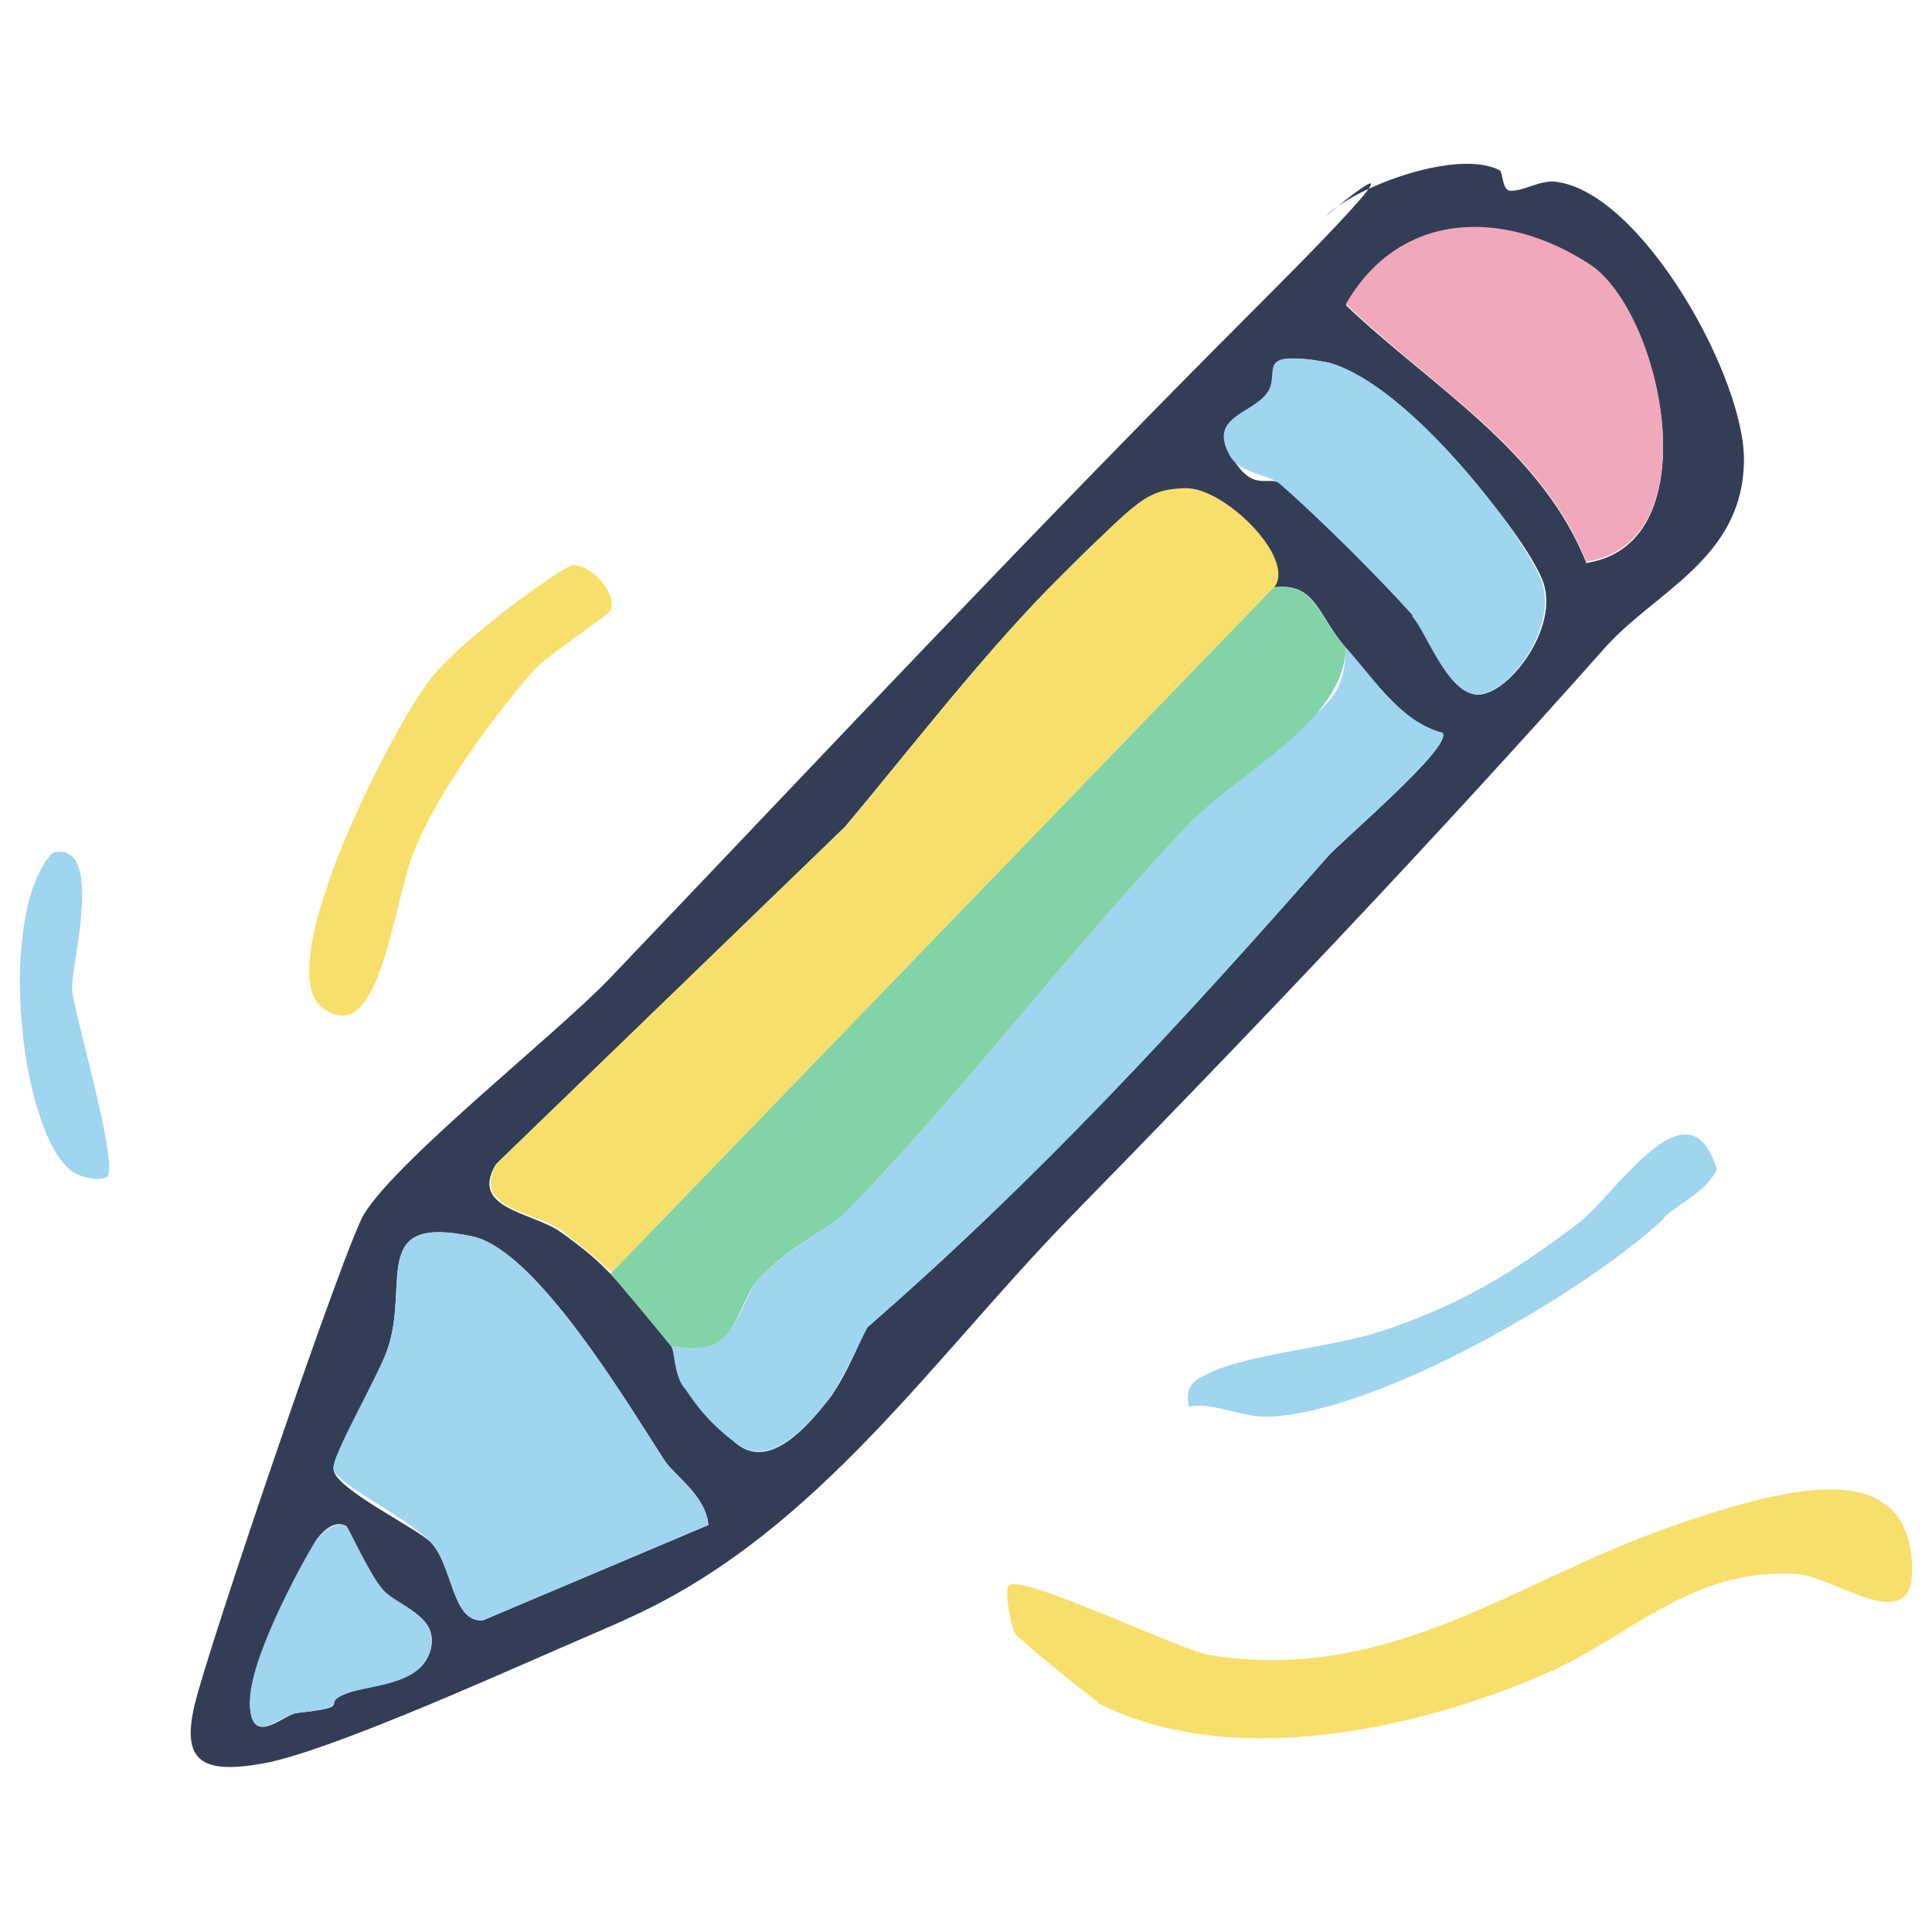 <?xml version="1.0" encoding="UTF-8"?>
<svg id="Layer_1" xmlns="http://www.w3.org/2000/svg" version="1.1" viewBox="0 0 150 150">
  <!-- Generator: Adobe Illustrator 29.0.1, SVG Export Plug-In . SVG Version: 2.1.0 Build 192)  -->
  <defs>
    <style>
      .st0 {
        fill: #f1a8ba;
      }

      .st1 {
        fill: #83d3a9;
      }

      .st2 {
        fill: #f8df6b;
      }

      .st3 {
        fill: #a0d5f0;
      }

      .st4 {
        fill: #333e56;
      }
    </style>
  </defs>
  <path class="st4" d="M116.4,13.2c.3.1.2,1.5.8,1.6,1,.1,2.3-.8,3.5-.7,6.7.7,14.8,15.2,14.7,21.7-.1,7.6-6.9,10.1-10.8,14.5-13.5,15.2-27.7,30.1-41.6,44.3-10.6,10.9-19.5,24.2-33.7,30.8-1.9.9-4.1,1.8-5.9,2.6-5.3,2.3-18,8-22.9,8.9s-6.4-.2-5.4-4.5,11.8-36.1,13.2-38.2c2.8-4.4,14.9-13.9,19.1-18.3,16.7-17.5,33-34.9,50.2-52.1s3.7-5.6,5.5-7.2c2.6-2.3,10.1-5,13.3-3.4ZM123.2,43.7c9.7-1.5,5.8-19.5.2-23.1-6.7-4.3-14.8-4.2-18.9,3.1,6.6,6.3,15.2,11.2,18.7,20.1ZM109.7,47.8c1.2,1.3,2.9,6.6,5.4,6.1s6.1-5.6,4.6-9c-2-4.6-11.9-15.9-16.8-16.8s-3.1.8-4.5,2.5-4.5,1.8-2.8,4.8,2.9,1.4,3.9,2.2c3,2.7,7.6,7.2,10.3,10.2ZM98.9,45.6c1.5-2.2-6.4-7.6-7-7.6-3,0-7.1,4.3-9.4,6.6-5.8,5.7-11.7,13.4-16.9,19.6l-27.1,26.2c-2.1,3.5,2.9,3.7,5.1,5.3s2.8,2.2,3.8,3.2,3.8,4.5,4.7,5.6.2,2.2,1,3.2,3.8,4.2,4.1,4.4c2.6,2.1,5.6-1.5,7.1-3.4s2.8-5.5,3.1-5.7c13.1-11.4,24.1-23.4,35.6-36.4,1.1-1.3,9.8-8.6,9-9.7-3.3-.8-5.3-4.1-7.5-6.6s-2.3-5.1-5.6-4.7ZM51.6,113.4c-2.8-4.3-9.9-16.3-14.9-17.4-7.9-1.7-5,3.4-6.5,8.4s-4.4,8.2-4.3,9.7,6.6,4.6,7.6,5.7c1.7,1.9,1.6,6.2,4,6l17.5-7.4c-.2-2.3-2.7-3.9-3.4-5ZM26.9,118.5c-.8-.5-1.7.2-2.3,1s-5.2,11.9-5.2,12.6c0,3.7,2.5,1.1,3.6.9,4.5-.5,2-.7,3.6-1.4s6.2-1.6,6.8-3.4c.8-2.8-2.4-3.3-3.7-4.8s-2.6-4.7-2.8-4.9Z"/>
  <path class="st2" d="M85.2,132.1c-.4-.2-6.2-4.9-6.4-5.3-.4-.8-.8-3.3-.5-3.7.9-1,13.3,5,15.6,5.4,13.7,2.2,23.3-5.4,34.8-9.6s18.9-5.1,19.7,1.9-5.8,1.6-8.9,1.4c-8.2-.5-12.8,4.8-19.4,7.7-10.1,4.4-24.6,7.6-34.9,2.3Z"/>
  <path class="st2" d="M47.4,47.4c-.2.4-5.1,3.6-6,4.7-3.1,3.5-7.6,9.7-9.3,14.1s-2.6,15.2-7,12.1,5.7-22.4,8.4-25.7,10.2-8.6,10.9-8.7c1.4-.2,3.6,2.2,3,3.5Z"/>
  <path class="st3" d="M129.2,94.6c-6.2,5.8-22.4,15.2-30.9,15.4-2,0-3.9-1.1-6-.8-.3-1.6.3-2,1.6-2.6,3.1-1.5,9.7-2,13.5-3.3,6-2,10.1-4.5,15.1-8.3,3-2.3,8.6-11.4,10.8-4.2-.9,1.8-2.8,2.5-4.2,3.8Z"/>
  <path class="st3" d="M8.2,91.4c-.3.3-2,.1-2.8-.6-4-3.5-5.6-20.2-1.3-24.6,4.1-1,1.4,8.8,1.5,10.6s3.7,13.7,2.7,14.6Z"/>
  <path class="st2" d="M47.5,98.8c-1-1-2.7-2.3-3.8-3.2-2.2-1.6-7.2-1.7-5.1-5.3l27.1-26.2c5.1-6.1,11.1-13.9,16.9-19.6s6.4-6.5,9.4-6.6,8.5,5.3,7,7.6l-51.4,53.2Z"/>
  <path class="st3" d="M104.5,50.3c2.2,2.4,4.2,5.7,7.5,6.6.8,1.1-7.9,8.4-9,9.7-11.4,13-22.5,25-35.6,36.4-.2.2-2.4,5-3.1,5.7-1.5,1.8-4.4,5.4-7.1,3.4s-3.7-3.9-4.1-4.4c-.8-1-.7-2.8-1-3.2,5.3,1.1,5.1-3.3,6.9-5.3s5.6-4,6.9-5.3c9.2-9.5,17.5-20.6,26.5-30s11.9-7.8,12.1-13.6Z"/>
  <path class="st1" d="M98.9,45.6c3.3-.4,3.4,2.3,5.6,4.7-.2,5.8-8.3,9.6-12.1,13.6-9,9.4-17.3,20.5-26.5,30-1.2,1.3-4.8,3-6.9,5.3s-1.5,6.4-6.9,5.3c-.9-1.1-4.4-5.3-4.7-5.6l51.4-53.2Z"/>
  <path class="st3" d="M51.6,113.4c.7,1.1,3.2,2.7,3.4,5l-17.5,7.4c-2.4.2-2.3-4.1-4-6s-7.4-4.6-7.6-5.7,3.6-7.4,4.3-9.7c1.5-5-1.4-10.1,6.5-8.4,5,1.1,12.1,13.1,14.9,17.4Z"/>
  <path class="st0" d="M123.2,43.7c-3.5-8.9-12.1-13.7-18.7-20.1,4.2-7.3,12.3-7.4,18.9-3.1,5.6,3.6,9.5,21.6-.2,23.1Z"/>
  <path class="st3" d="M109.7,47.8c-2.7-3-7.2-7.5-10.3-10.2-.9-.8-3.1-.8-3.9-2.2-1.7-3,1.5-3.2,2.8-4.8s-1.2-3.5,4.5-2.5,14.8,12.3,16.8,16.8c1.5,3.4-2.1,8.6-4.6,9s-4.2-4.8-5.4-6.1Z"/>
  <path class="st3" d="M26.9,118.5c.2.2,1.8,3.7,2.8,4.9s4.5,2,3.7,4.8-5.1,2.6-6.8,3.4,1,.9-3.6,1.4c-1.1.1-3.6,2.8-3.6-.9s4.8-12.1,5.2-12.6,1.5-1.5,2.3-1Z"/>
</svg>